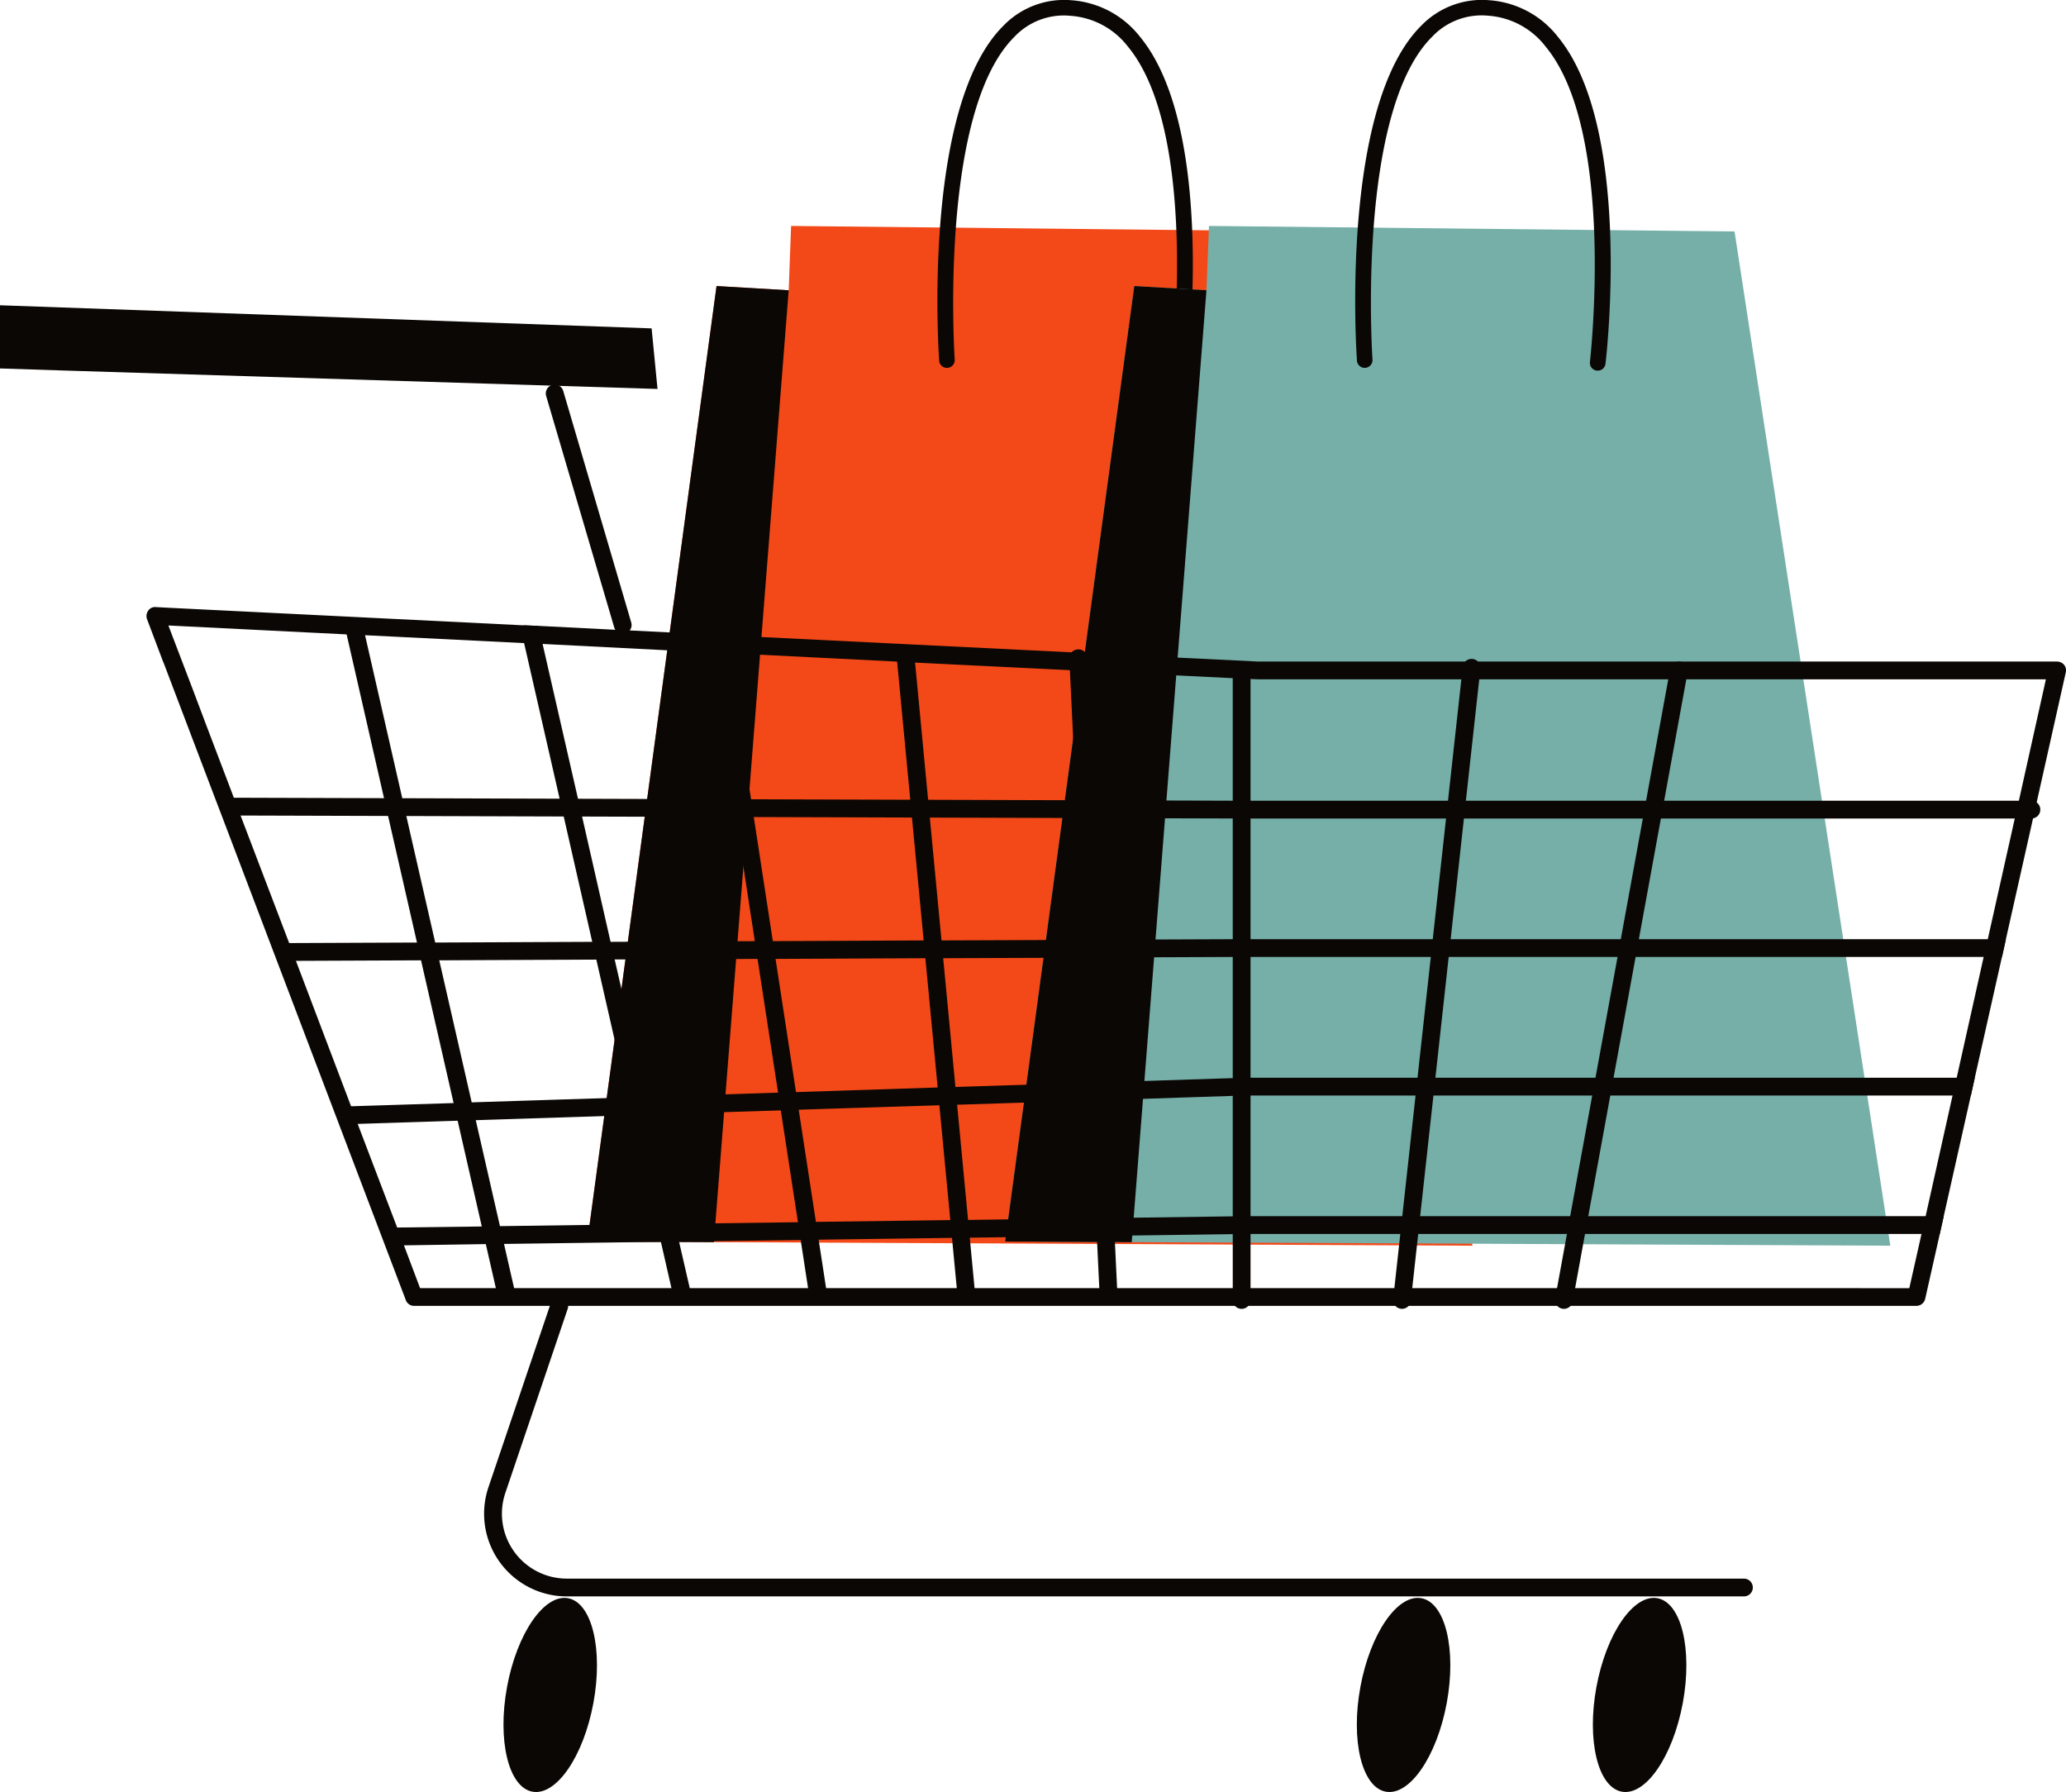 <svg xmlns="http://www.w3.org/2000/svg" width="97.762" height="84.78" viewBox="0 0 97.762 84.78">
  <g id="Group_3075" data-name="Group 3075" transform="translate(2201.154 641.78)">
    <path id="Path_12811" data-name="Path 12811" d="M31.769,106.8l5.991.031L73.655,107,66.282,59.017l-24.869-.261L41.3,61.8l-3.415-.2Z" transform="translate(-2205.133 -689.846)" fill="#f34919"/>
    <path id="Path_12812" data-name="Path 12812" d="M31.769,107.113l5.991.031L41.3,62.108l-3.415-.2Z" transform="translate(-2205.133 -690.156)" fill="#0b0704"/>
    <path id="Path_12813" data-name="Path 12813" d="M61.623,64.431a.368.368,0,0,0,.366-.326c.054-.454,1.275-11.189-2.251-15.467A4.522,4.522,0,0,0,56.5,46.908a4,4,0,0,0-3.233,1.211c-3.827,3.808-3.069,15.348-3.035,15.837a.364.364,0,0,0,.394.343.369.369,0,0,0,.343-.394c-.008-.116-.77-11.692,2.819-15.261a3.213,3.213,0,0,1,2.657-1,3.76,3.76,0,0,1,2.725,1.464c3.326,4.034,2.1,14.8,2.088,14.91a.369.369,0,0,0,.324.41l.044,0" transform="translate(-2206.946 -688.676)" fill="#0b0704"/>
    <path id="Path_12814" data-name="Path 12814" d="M53.706,106.8l5.991.031L95.592,107,88.22,59.017l-24.869-.261L63.233,61.8l-3.415-.2Z" transform="translate(-2207.297 -689.846)" fill="#75afa8"/>
    <path id="Path_12815" data-name="Path 12815" d="M53.706,107.113l5.991.031,3.535-45.036-3.415-.2Z" transform="translate(-2207.297 -690.156)" fill="#0b0704"/>
    <path id="Path_12816" data-name="Path 12816" d="M83.56,64.431a.368.368,0,0,0,.366-.326c.055-.454,1.274-11.19-2.252-15.467a4.521,4.521,0,0,0-3.241-1.731A4,4,0,0,0,75.2,48.118c-3.826,3.809-3.069,15.348-3.035,15.837a.364.364,0,0,0,.395.343A.369.369,0,0,0,72.9,63.9c-.009-.116-.77-11.691,2.819-15.261a3.219,3.219,0,0,1,2.657-1A3.758,3.758,0,0,1,81.1,49.109c3.326,4.033,2.1,14.8,2.09,14.91a.368.368,0,0,0,.323.41l.044,0" transform="translate(-2209.109 -688.676)" fill="#0b0704"/>
    <path id="Path_12817" data-name="Path 12817" d="M8.653,79.327l.771,2.04.008.008.623,1.642,1.814,4.772.28.731L20.9,111.546a.413.413,0,0,0,.389.272h71.1a.431.431,0,0,0,.406-.327l.692-3.075.187-.841,1.284-5.714.187-.84,1.284-5.714.187-.841L97.9,88.754l.171-.748V88l1.377-6.149a.423.423,0,0,0-.078-.359.444.444,0,0,0-.334-.156H61.243l-3.822-.187-4.367-.218H53.03l-.622-.031-14.682-.724-1.884-.094-.28-.015-2.187-.109L31.5,79.864l-.685-.031-3.667-.187h-.015l-.638-.023c0-.008-.008,0-.008,0l-17-.841-.42-.023a.386.386,0,0,0-.358.171c0,.008-.008.008-.008.015a.419.419,0,0,0-.047.381m2.164,3.324L9.665,79.63l8.431.421H18.1l.864.039h.007l7.52.373.879.04,5.893.3,2.047.1h.008l.856.039,1.479.07,6.484.326h.008l.848.047,7.325.359.591.031.257.015,4.18.2,2.678.132.841.039.343.015h37.3L97.229,87.92l-.195.841v.008l-1.276,5.7-.195.841-1.276,5.714-.195.84-1.276,5.714-.195.841-.576,2.561H21.575l-.763-2.024-.32-.841-1.868-4.9-.312-.833L15.7,95.495l-.319-.84-2.3-6.033-.133-.343-.187-.5-.086-.233L11.44,84.3Z" transform="translate(-2202.851 -691.818)" fill="#0b0704"/>
    <path id="Path_12818" data-name="Path 12818" d="M66.075,112.242a.421.421,0,0,0,.421-.421V82.038a.421.421,0,0,0-.842,0v29.783a.421.421,0,0,0,.421.421" transform="translate(-2208.475 -692.1)" fill="#0b0704"/>
    <path id="Path_12820" data-name="Path 12820" d="M82.994,112.242a.422.422,0,0,0,.414-.345l5.441-29.783a.422.422,0,0,0-.338-.489.427.427,0,0,0-.489.339l-5.442,29.782a.423.423,0,0,0,.338.49.559.559,0,0,0,.077.006" transform="translate(-2210.144 -692.101)" fill="#0b0704"/>
    <path id="Path_12821" data-name="Path 12821" d="M74.495,112.226a.421.421,0,0,0,.417-.375l3.294-29.926a.421.421,0,0,0-.836-.092l-3.294,29.926a.422.422,0,0,0,.372.464l.047,0" transform="translate(-2209.306 -692.085)" fill="#0b0704"/>
    <path id="Path_12822" data-name="Path 12822" d="M60.982,89.75H98.214a.42.42,0,1,0,0-.841H60.984l-47.967-.143h0a.42.42,0,0,0,0,.841Z" transform="translate(-2203.242 -692.806)" fill="#0b0704"/>
    <path id="Path_12823" data-name="Path 12823" d="M15.611,96.795a.428.428,0,0,0,.421.421h.353l5.922-.025h.866l7.428-.034.867-.008,6.772-.025h.841l7.092-.033h.841l6.646-.025.841-.009,6.218-.025h36.4l.186-.841H60.719l-6.259.025-.842.008-6.679.025h-.85l-7.133.034h-.85l-6.831.033h-.866l-7.428.033h-.867l-6.048.025h-.033a.417.417,0,0,0-.421.421" transform="translate(-2203.54 -693.538)" fill="#0b0704"/>
    <path id="Path_12824" data-name="Path 12824" d="M18.635,105.251a.426.426,0,0,0,.421.412h.008l.547-.016,4.728-.151.858-.025,7.386-.236.858-.033,6.192-.194.842-.033,6.662-.21.841-.025,6.3-.2.842-.025,5.9-.194.58-.017H95.945l.185-.841H61.581l-.563.017-5.94.193-.841.025-6.344.2-.841.025-6.7.219-.842.025-6.251.2-.866.025-7.379.235-.865.034-4.846.151-.26.008a.419.419,0,0,0-.4.429" transform="translate(-2203.838 -694.255)" fill="#0b0704"/>
    <path id="Path_12825" data-name="Path 12825" d="M21.332,111.688a.423.423,0,0,0,.421.421h.311l3.879-.059.857-.008,7.42-.1.858-.008,5.762-.076.841-.017L48,111.756l.842-.009,6.007-.084.849-.008,5.586-.076.572-.009H94.74l.185-.841H61.847l-.564.008-5.628.077-.841.008-6.048.084-.85.008-6.36.085-.841.016-5.821.076-.867.009-7.411.1-.866.016-4,.05a.42.42,0,0,0-.412.421" transform="translate(-2204.104 -694.972)" fill="#0b0704"/>
    <path id="Path_12826" data-name="Path 12826" d="M58.928,111.892h.02a.42.42,0,0,0,.4-.44L57.916,81.381a.4.4,0,0,0-.44-.4.419.419,0,0,0-.4.439l1.431,30.071a.421.421,0,0,0,.42.4" transform="translate(-2207.629 -692.037)" fill="#0b0704"/>
    <path id="Path_12827" data-name="Path 12827" d="M51.3,111.893l.041,0a.421.421,0,0,0,.379-.459L48.86,81.362a.429.429,0,0,0-.459-.379.42.42,0,0,0-.379.459l2.864,30.071a.421.421,0,0,0,.418.38" transform="translate(-2206.736 -692.038)" fill="#0b0704"/>
    <path id="Path_12828" data-name="Path 12828" d="M43.316,111.814a.4.4,0,0,0,.065-.005.421.421,0,0,0,.352-.48L39.007,80.543a.421.421,0,1,0-.832.129L42.9,111.457a.42.42,0,0,0,.415.357" transform="translate(-2205.765 -691.959)" fill="#0b0704"/>
    <path id="Path_12829" data-name="Path 12829" d="M28.33,80.085l.109.471,1.683,7.37.193.841,1.348,5.922.194.842,1.487,6.519.194.842,1.179,5.149.194.841.5,2.188.083.37a.43.43,0,0,0,.413.328.346.346,0,0,0,.092-.008.424.424,0,0,0,.32-.5l-.041-.185-.506-2.2-.185-.842L34.4,102.858l-.186-.833-1.489-6.5-.185-.833h-.009l-1.346-5.922-.194-.841L29.315,80.6l-.16-.707a.326.326,0,0,0-.069-.151h-.008l-.64-.026c-.008-.008-.008-.008-.008,0a.4.4,0,0,0-.1.37" transform="translate(-2204.793 -691.912)" fill="#0b0704"/>
    <path id="Path_12830" data-name="Path 12830" d="M26.689,111.752a.422.422,0,0,0,.41-.515l-7.16-31.359a.421.421,0,0,0-.82.188l7.16,31.359a.421.421,0,0,0,.41.327" transform="translate(-2203.885 -691.896)" fill="#0b0704"/>
    <path id="Path_12831" data-name="Path 12831" d="M30.267,129.136h55.7a.42.42,0,0,0,0-.841h-55.7a3.071,3.071,0,0,1-2.909-4.056l2.949-8.705a.421.421,0,1,0-.8-.27l-2.948,8.705a3.912,3.912,0,0,0,3.706,5.167" transform="translate(-2204.599 -695.391)" fill="#0b0704"/>
    <path id="Path_12832" data-name="Path 12832" d="M84.728,134.978c-.467,2.527.069,4.745,1.2,4.954s2.421-1.672,2.888-4.2-.069-4.745-1.2-4.953-2.421,1.671-2.888,4.2" transform="translate(-2210.34 -696.948)" fill="#0b0704"/>
    <path id="Path_12833" data-name="Path 12833" d="M72.337,134.978c-.467,2.527.068,4.745,1.2,4.954s2.42-1.672,2.887-4.2-.068-4.745-1.2-4.953-2.421,1.671-2.888,4.2" transform="translate(-2209.118 -696.948)" fill="#0b0704"/>
    <path id="Path_12834" data-name="Path 12834" d="M27.538,134.978c-.467,2.527.069,4.745,1.2,4.954s2.42-1.672,2.887-4.2-.068-4.745-1.2-4.953-2.421,1.671-2.888,4.2" transform="translate(-2204.699 -696.948)" fill="#0b0704"/>
    <path id="Path_12835" data-name="Path 12835" d="M33.235,78.876a.421.421,0,0,0,.4-.539L30.417,67.383a.421.421,0,0,0-.808.238l3.222,10.953a.422.422,0,0,0,.4.3" transform="translate(-2204.919 -690.667)" fill="#0b0704"/>
    <path id="Path_12837" data-name="Path 12837" d="M.938,65.907l3.075.1,28.039.87-.279-2.865L.938,62.918Z" transform="translate(-2202.093 -690.256)" fill="#0b0704"/>
  </g>
</svg>
